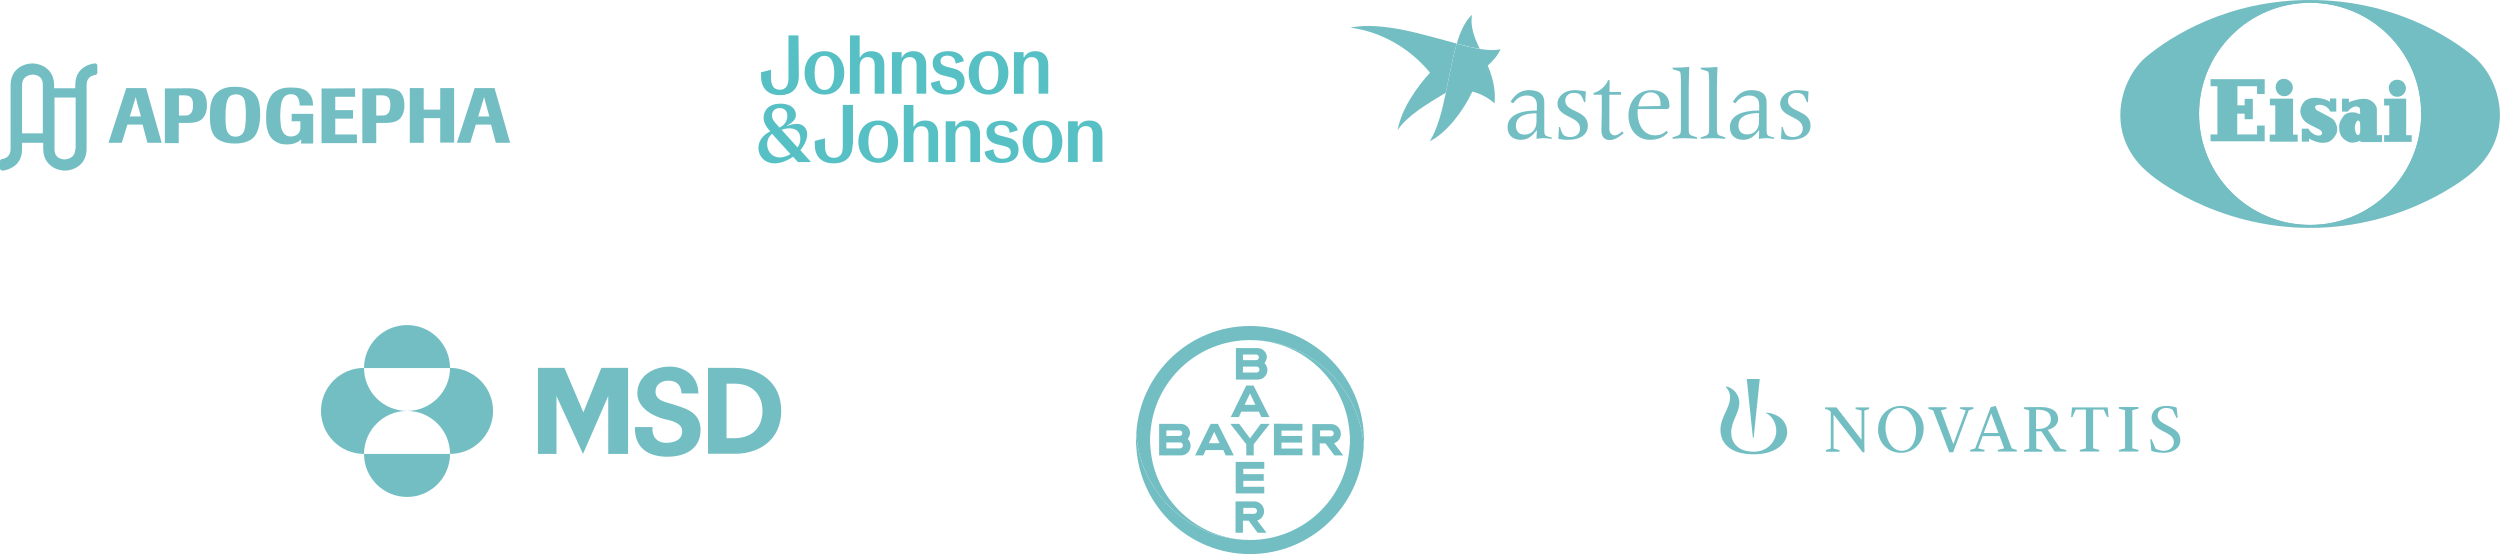 <?xml version="1.0" encoding="utf-8"?>
<!-- Generator: Adobe Illustrator 28.3.0, SVG Export Plug-In . SVG Version: 6.00 Build 0)  -->
<svg version="1.1" id="Ebene_2_00000109030649880541361360000008054111226458571666_"
	 xmlns="http://www.w3.org/2000/svg" xmlns:xlink="http://www.w3.org/1999/xlink" x="0px" y="0px" viewBox="0 0 1348.2 298.8"
	 style="enable-background:new 0 0 1348.2 298.8;" xml:space="preserve">
<style type="text/css">
	.st0{fill:#73BEC3;}
	.st1{fill-rule:evenodd;clip-rule:evenodd;fill:#56C0C5;}
</style>
<g id="novartis_logo_pos_rgb">
	<path id="Pfad_557" class="st0" d="M952.5,222.5l-0.1,0.3c1.7,0.7,5.5,3.7,5.5,9.6c0,5.6-4.7,11.2-12,11.2
		c-9.2,0-12.3-5.4-12.3-10.3c0-6.3,4.4-10.5,4.4-16.2c0-4-3-7.9-7.1-8.7l-0.2,0.3c1.7,1.8,2.3,3.5,2.3,5.4c0,6.2-5.2,10.6-5.2,17.7
		c0,6.6,4.6,13.2,17.9,13.2c11.8,0,18.1-5.8,18.1-12C963.7,227.7,959.9,223.2,952.5,222.5L952.5,222.5L952.5,222.5z"/>
	<path id="Pfad_558" class="st0" d="M1004.5,243.9l-15.7-20.3v18.3l3.2,0.8v0.9h-7.3v-0.9l2.6-0.8v-19.9c-0.3-0.2-1.2-1.1-2.3-1.3
		c-0.3-0.1-0.8-0.1-0.8-0.1v-0.9h6.2l13.5,17.5v-15.8l-3.2-0.8v-0.9h7.3v0.9l-2.6,0.8v18.1c0,1.6,0.1,4.1,0.1,4.4H1004.5z
		 M1037.4,230.9c0,8.4-5.8,13.3-12.3,13.3s-12.3-4.9-12.3-12.6s5.8-12.7,12.3-12.7C1032.9,218.9,1037.4,225,1037.4,230.9
		L1037.4,230.9L1037.4,230.9z M1033.3,232.2c0-6.2-3.7-12.2-8.7-12.2c-5.3,0-7.8,5.2-7.8,10.7s3,12.4,8.8,12.4
		C1031,243.1,1033.3,237.7,1033.3,232.2L1033.3,232.2L1033.3,232.2z M1042.5,221.3l-2.5-0.8v-0.9h9.7v0.9l-3,0.8l6.7,18.2h0
		l6.7-18.2l-3-0.8v-0.9h7.1v0.9l-2.5,0.8l-8.4,22.6h-2.1L1042.5,221.3L1042.5,221.3L1042.5,221.3z M1099.5,231.3h-1.5v-10.4
		c5.1,0,8,1.2,8,5.3C1106,229.2,1103.4,231.3,1099.5,231.3L1099.5,231.3L1099.5,231.3z M1142.7,242.6l3.3-0.8v-20.6l-3.3-0.8v-0.9
		h10.5v0.9l-3.3,0.8v20.6l3.3,0.8v0.9h-10.5L1142.7,242.6L1142.7,242.6L1142.7,242.6z M1159.6,236.9h0.7l2.2,5.1
		c0.7,0.3,2.3,1.1,4.3,1.1c2.9,0,5.5-1.7,5.5-4.7c0-2.3-1.5-3.6-3.9-4.9l-2.4-1.2c-2.8-1.5-5.7-3.6-5.7-6.9c0-3.6,2.6-6.5,7.9-6.5
		c1.9,0,3.8,0.3,5.6,0.9l0.6,5.5h-0.7l-2.1-4.4c-1.1-0.6-2.2-0.9-3.4-0.9c-2.7,0-4.6,1.7-4.6,4c0,2.1,1.4,3.4,3.8,4.7
		c0.9,0.5,1.9,1,2.8,1.5c3.8,2,5.6,3.8,5.6,7.2c0,4.2-3.9,6.8-8.8,6.8c-3.8,0-6-0.8-6.8-1L1159.6,236.9L1159.6,236.9L1159.6,236.9z
		 M1062.5,242.6l2.7-0.8l8.3-22.2l2.8-0.7l8.6,22.9l2.7,0.8v0.9h-10.2v-0.9l3.4-0.8l-2.4-6.6h-9.2l-2.4,6.6l3.4,0.8v0.9h-7.8
		L1062.5,242.6L1062.5,242.6L1062.5,242.6z M1069.8,233.5h7.9l-3.9-10.6h0L1069.8,233.5z M1104.3,231.8c0.8-0.2,5.6-1.4,5.6-5.9
		c0-3.6-2.8-6.4-9.5-6.4c-4.2,0-8.4,0.1-8.9,0.1v0.9l2.8,0.8v20.6l-2.8,0.8v0.9h9.8v-0.9l-3.2-0.8v-9.3h2.8l7.1,10.9h6.3v-0.8
		l-3.2-0.8L1104.3,231.8L1104.3,231.8L1104.3,231.8z M1124.9,220.9v20.9l-3.3,0.8v0.9h10.5v-0.9l-3.3-0.8v-20.9h5.7l1.9,4h0.7
		l-0.5-5.2h-19.2l-0.5,5.2h0.7l1.8-4H1124.9L1124.9,220.9L1124.9,220.9z M945.7,236.1l3.3-31.7h-7l3.3,31.7H945.7L945.7,236.1
		L945.7,236.1z"/>
</g>
<g id="g43">
	<g id="g975">
		<path id="path6" class="st0" d="M735.4,233.4c-1.9-32-28.6-57.6-61.3-57.6s-59.3,25.6-61.3,57.6c0,1.3,0.2,2.6,0.3,3.9
			c1.3,10.7,5.3,20.5,11.5,28.8c11.2,15.2,29.1,25.1,49.5,25.1c-28.5,0-51.8-22.2-53.7-50c-0.2-1.3-0.2-2.6-0.2-3.9s0-2.6,0.2-3.9
			c1.9-27.8,25.2-50,53.7-50c20.4,0,38.3,9.9,49.5,25.1c6.2,8.2,10.2,18.1,11.5,28.8c0.2,1.3,0.3,2.6,0.3,3.7c0-1.3,0.2-2.6,0.2-3.9
			C735.5,236,735.5,234.7,735.4,233.4"/>
		<path id="path8" class="st0" d="M612.8,241.2c1.9,32,28.6,57.6,61.3,57.6s59.3-25.5,61.3-57.6c0-1.3-0.2-2.6-0.3-3.9
			c-1.3-10.7-5.3-20.5-11.5-28.8c-11.2-15.2-29.1-25.1-49.5-25.1c28.5,0,51.8,22.2,53.7,50c0.2,1.3,0.2,2.6,0.2,3.9s0,2.6-0.2,3.9
			c-1.9,28-25.2,50-53.7,50c-20.4,0-38.3-9.9-49.5-25.1c-6.2-8.2-10.2-18.1-11.5-28.8c-0.2-1.3-0.3-2.6-0.3-3.7
			c0,1.3-0.2,2.6-0.2,3.9C612.6,238.6,612.6,239.9,612.8,241.2"/>
	</g>
	<g id="g28">
		<path id="path858" class="st0" d="M666.5,187.7v17h11.8c2.9,0,5.2-2.3,5.2-5.2c0-1.5-0.7-2.8-1.6-3.7c0.7-0.8,1.1-1.9,1.3-3.1
			c0-2.8-2.3-5-5-5H666.5L666.5,187.7z M670.3,191.2h7.1c0.8,0,1.5,0.6,1.5,1.5s-0.7,1.5-1.5,1.5h-7.1V191.2L670.3,191.2z
			 M670.3,197.7h7.3c1,0,1.6,0.6,1.6,1.6s-0.7,1.6-1.6,1.6h-7.3V197.7L670.3,197.7z"/>
		<path id="path852" class="st0" d="M672.1,207.9l-8.4,17h4.4l1.3-2.9h9.5l1.3,2.9h4.4l-8.6-17H672.1L672.1,207.9z M674.1,212.2
			l2.9,6.1h-5.8L674.1,212.2L674.1,212.2z"/>
		<path id="path848" class="st0" d="M679.9,228.6h4.8l-8.6,11v6h-4v-6l-8.6-11h4.8l5.8,7.8L679.9,228.6L679.9,228.6z"/>
		<path id="path844" class="st0" d="M707.7,228.6v17h4v-6.5h3.1l4.8,6.5h4.8l-5-6.6c2.1-0.6,3.7-2.6,3.7-5c0-2.9-2.3-5.3-5.2-5.3
			H707.7L707.7,228.6z M711.9,232.1h5.8c0.8,0,1.6,0.8,1.6,1.6s-0.7,1.6-1.6,1.6h-5.8V232.1L711.9,232.1z"/>
		<path id="path858-0" class="st0" d="M625.1,228.6v17h11.8c2.9,0,5.2-2.3,5.2-5.2c0-1.5-0.7-2.8-1.6-3.7c0.7-0.8,1.1-1.9,1.3-3.1
			c0-2.8-2.3-5-5-5H625.1L625.1,228.6z M629,232.1h7.1c0.8,0,1.5,0.6,1.5,1.5s-0.7,1.5-1.5,1.5H629V232.1L629,232.1z M629,238.6h7.3
			c1,0,1.6,0.6,1.6,1.6s-0.7,1.6-1.6,1.6H629V238.6L629,238.6z"/>
		<path id="path852-8" class="st0" d="M652.9,228.6l-8.4,17h4.4l1.3-2.9h9.5l1.3,2.9h4.4l-8.6-17H652.9L652.9,228.6z M654.8,232.9
			l2.9,6.1h-5.8L654.8,232.9L654.8,232.9z"/>
		<path id="path830-7" class="st0" d="M702.4,228.6v3.6h-11.3v2.9h11v3.6h-11v3.2h11.3v3.6H687v-17L702.4,228.6L702.4,228.6z"/>
		<path id="path844-7" class="st0" d="M666.3,270.3v17h4v-6.5h3.1l4.8,6.5h4.8l-5-6.6c2.1-0.6,3.7-2.6,3.7-5c0-2.9-2.3-5.3-5.2-5.3
			H666.3L666.3,270.3z M670.5,273.9h5.8c0.8,0,1.6,0.8,1.6,1.6s-0.7,1.6-1.6,1.6h-5.8V273.9L670.5,273.9z"/>
		<path id="path830-7-6" class="st0" d="M681.8,249.2v3.6h-11.3v2.9h11v3.6h-11v3.2h11.3v3.6h-15.4v-17H681.8z"/>
	</g>
</g>
<g>
	<path class="st0" d="M219.5,221.6c-12.8,0-23.2-10.4-23.2-23.2c-12.8,0-23.2,10.4-23.2,23.2s10.4,23.2,23.2,23.2
		C196.4,232,206.7,221.6,219.5,221.6z"/>
	<path class="st0" d="M219.5,268c12.8,0,23.2-10.4,23.2-23.2h-46.4C196.3,257.6,206.7,268,219.5,268z"/>
	<path class="st0" d="M219.5,175.3c-12.8,0-23.2,10.4-23.2,23.2h46.4C242.7,185.6,232.3,175.3,219.5,175.3L219.5,175.3z"/>
	<path class="st0" d="M242.7,198.4c0,12.8-10.4,23.2-23.2,23.2c12.8,0,23.2,10.4,23.2,23.2c12.8,0,23.2-10.4,23.2-23.2
		S255.5,198.4,242.7,198.4L242.7,198.4z"/>
	<path class="st0" d="M396.6,198.4h-14.8v46.3h14.8c12.3,0,24.7-7.1,24.7-23.1S408.9,198.4,396.6,198.4z M395.9,236.3h-4.1l0,0
		v-29.4h4.1c11.3,0,15.3,7.4,15.3,14.7S407.2,236.3,395.9,236.3L395.9,236.3z"/>
	<polygon class="st0" points="314.6,222.4 304.4,198.4 290.1,198.4 290.1,244.8 300.1,244.8 300.1,213.6 314.4,244.8 328,213.6 
		328,244.8 338.7,244.8 338.7,198.4 324.3,198.4 	"/>
	<path class="st0" d="M361.4,217.6c-2.8-0.9-7.9-1.7-7.9-6.4c0-4,3.4-5.9,6.9-5.9c4.5,0,6.8,2.2,7.2,6.9h9c0-9.2-7-14.5-15.5-14.5
		s-17.4,4.9-17.4,14.4c0,8.2,9.1,12.5,14.2,13.8c2.8,0.8,10,1.6,10,6.7s-5,6.2-8.8,6.2c-4.8,0-7.7-3.4-7.2-8.5h-9.5
		c-0.3,11.5,7.5,15.8,16.7,16c10.6,0.2,18.7-4.3,18.7-14.5S368.5,219.9,361.4,217.6L361.4,217.6z"/>
</g>
<g>
	<path class="st0" d="M844.1,54.3c0-2.2,1.7-4.2,4.5-4.2c3.5,0,4.2,1.4,4.9,3l0.8,2h0.6l0.3-5.8c-1.1-0.3-4.4-0.7-5.7-0.7
		c-6.8,0-9.6,4.2-9.6,7.2c0,7.8,12.2,6.6,12.2,13.5c0,3.2-2.6,4.6-5.4,4.6c-1.5,0-2.8-0.5-3.5-1.1c-0.4-0.3-1.5-2.3-1.9-4.3h-0.6
		l-0.3,6.4c1.4,0.2,3,0.5,5,0.5c8.7,0,10.9-4.3,10.9-7.6C856.3,59.1,844.1,60.8,844.1,54.3z"/>
	<path class="st0" d="M870.7,73c-1,0-2.8-0.9-2.8-3.4V51.1h6.3v-1.5H868v-6.4h-0.8c-1.1,3.3-4.8,6.2-7.8,6.9v1h4.4v9.2
		c0,3.1-0.2,7.7-0.2,10.1c0,4.4,2.8,5.1,4.3,5.1c2.5,0,4.2-0.8,7.7-3.6l-0.8-1.1C873.9,71.8,872.3,73,870.7,73L870.7,73z"/>
	<path class="st0" d="M890.8,48.6c-8.5,0-12.6,7-12.6,13.7c0,7.7,4.7,13.1,11.6,13.1c3.8,0,7.2-1.1,9.7-3.9l-0.8-1
		c-1.6,1.7-3.8,2.5-6.2,2.5c-6.5,0-9.4-6.2-9.4-12.3c0-0.6,0.1-1.3,0.1-1.9h15.5c1.2-0.1,1.6-0.4,1.6-1.7
		C900.4,52.3,897.3,48.7,890.8,48.6L890.8,48.6z M895.5,57.1c-0.8,0.1-1.6,0.1-3.3,0.1l-8.7,0.2c0.8-4.5,3.2-7.6,6.5-7.6
		c3.9,0,5.5,2.6,5.5,6.3C895.5,56.1,895.5,57.1,895.5,57.1z"/>
	<path class="st0" d="M910.7,69.1V47.3c0-3.7,0.2-7.5,0.3-11.2c-3,0.3-6,0.4-9,0.4v0.8l3.2,1c0.4,0.1,0.8,0.3,0.9,0.6
		c0.2,0.4,0.4,2.4,0.4,4.7V69c0,2.7-0.2,3.6-1.9,4.2l-2.6,0.9v0.8c2-0.2,4.2-0.4,6.4-0.4s4.5,0.2,6.8,0.4v-0.8l-2.7-0.9
		C910.8,72.7,910.7,71.7,910.7,69.1L910.7,69.1z"/>
	<path class="st0" d="M925.9,69.1V47.3c0-3.7,0.2-7.5,0.3-11.2c-3,0.3-6,0.4-9,0.4v0.8l3.2,1c0.4,0.1,0.8,0.3,0.9,0.6
		c0.2,0.4,0.4,2.4,0.4,4.7V69c0,2.7-0.2,3.6-1.9,4.2l-2.6,0.9v0.8c2-0.2,4.2-0.4,6.4-0.4s4.5,0.2,6.8,0.4v-0.8l-2.7-0.9
		C926,72.7,925.9,71.7,925.9,69.1L925.9,69.1z"/>
	<path class="st0" d="M952.7,70.5V55.2c0-5.1-3.8-6.6-8.2-6.6s-7.5,2.2-10,6.3l1.4,0.8c1.7-2.5,4.3-4.2,7.3-4.2s5.5,1.2,5.5,5.2v2.9
		h-0.4c-9,0-15.4,2.8-15.4,9c0,4.7,3.2,6.8,7.2,6.8s6.4-2.4,8.5-5.2h0.1l-0.2,4.7c1.3-0.2,2.7-0.4,4-0.4c1.4,0,2.8,0.2,4.2,0.4v-0.8
		C953.3,73.4,952.7,73.2,952.7,70.5L952.7,70.5z M948.6,65.6c0,4.4-2.9,6.9-6.4,6.9c-3.1,0-4.7-1.9-4.7-4.8c0-5.9,6.6-6.7,11.1-6.7
		L948.6,65.6L948.6,65.6z"/>
	<path class="st0" d="M832.8,70.5V55.2c0-5.1-3.8-6.6-8.2-6.6s-7.5,2.2-10,6.3l1.4,0.8c1.7-2.5,4.3-4.2,7.3-4.2s5.5,1.2,5.5,5.2v2.9
		h-0.4c-9,0-15.4,2.8-15.4,9c0,4.7,3.2,6.8,7.2,6.8s6.4-2.4,8.5-5.2h0.1l-0.2,4.7c1.3-0.2,2.7-0.4,4-0.4c1.4,0,2.8,0.2,4.2,0.4v-0.8
		C833.4,73.4,832.8,73.2,832.8,70.5L832.8,70.5z M822.2,72.6c-3.1,0-4.7-1.9-4.7-4.8c0-5.9,6.6-6.7,11.1-6.7v4.5h0
		C828.6,70,825.7,72.6,822.2,72.6L822.2,72.6z"/>
	<path class="st0" d="M964.2,54.3c0-2.2,1.7-4.2,4.5-4.2c3.5,0,4.2,1.4,4.9,3l0.8,2h0.6l0.3-5.8c-1.1-0.3-4.4-0.7-5.7-0.7
		c-6.8,0-9.6,4.2-9.6,7.2c0,7.8,12.2,6.6,12.2,13.5c0,3.2-2.6,4.6-5.4,4.6c-1.5,0-2.8-0.5-3.5-1.1c-0.4-0.3-1.5-2.3-1.9-4.3h-0.6
		l-0.3,6.4c1.4,0.2,3,0.5,5,0.5c8.7,0,10.9-4.3,10.9-7.6C976.4,59.1,964.2,60.8,964.2,54.3z"/>
	<path class="st0" d="M793.8,8c-3.7,3.3-6.2,8.9-8.2,15.5c4.5,1.2,8.7,2.2,12.4,2.8C795.1,20.3,792.8,14.5,793.8,8z"/>
	<path class="st0" d="M785.6,23.5c-17.8-4.7-40.3-12.1-57.4-8.6c17.3,2.3,32.4,11.5,43,24.3c-6.6,7.1-15.4,19.2-17.5,31
		c4.9-7.5,15.4-13.9,26-20.2C781.6,40.9,783.2,31.5,785.6,23.5z"/>
	<path class="st0" d="M809.2,26.5c-2.8,0.8-6.7,0.6-11.2-0.1c-3.7-0.6-7.9-1.6-12.4-2.8c-2.4,7.9-4,17.4-5.9,26.5c0,0,0,0,0,0
		c-2.1,10-4.5,19.5-8.7,26.1c9.2-4.5,18.2-16.5,23-26.8c4.6,1,9.2,3.8,12,6.4c0.7-8-1.2-14.5-3.7-20.4
		C805.5,32.5,807.9,29.6,809.2,26.5L809.2,26.5z M802.2,35.3c-0.4-1-0.9-2-1.3-3C801.3,33.3,801.8,34.3,802.2,35.3L802.2,35.3
		L802.2,35.3z"/>
</g>
<g>
	<path id="path13170" class="st0" d="M126.9,46.8c-1.2,0-6.3-0.2-9.8,3c-3,2.6-3.5,6.8-3.7,7.9c-0.2,2.1-0.2,5.4-0.2,5.6
		c0,5.6,1.2,9,3.2,10.9c3.3,3.3,9.3,3.2,10.2,3.2c4.4,0,6.6-0.9,8.4-1.9c2.1-1.2,4-3.5,4.9-8.8c0.4-1.9,0.4-3.9,0.4-4.7
		c0-3.3-0.2-7.7-2.3-10.7c-0.9-1.2-1.9-1.9-2.4-2.3C132.2,46.8,128.1,46.8,126.9,46.8L126.9,46.8z M157.1,47.2
		c-1.1,0-4.9-0.2-8.2,1.9c-1.4,0.9-2.1,1.6-2.4,2.1c-2.4,3.2-3,7.9-3,11.6c0,3.7,0.2,7.9,2.4,11.1c1.8,2.5,4.6,3.3,5.6,3.7
		c1.2,0.2,2.6,0.3,3,0.3c0.9,0,4,0,6.5-1.6c0.4-0.2,0.7-0.5,1.4-1.2v2.3h6.5v-16h-11.6v4h4.7v2.6c0,1.2,0,1.8-0.2,2.3
		c-0.9,3.2-4.2,3.3-4.9,3.3c-2.4,0-3.5-1.2-4-1.9c-1.1-1.6-1.4-3.5-1.4-3.9c-0.2-1.4-0.4-3.3-0.4-4.9c0-1.9,0.2-5.8,0.7-7.7
		c0.4-1.4,0.9-2.1,1.2-2.6c1.2-1.6,3-1.8,3.9-1.8c1.2,0,1.9,0.3,2.3,0.5c0.5,0.2,0.9,0.7,1.2,1c1.2,1.6,1.2,4,1.2,4.6h7.2
		c0-1,0-3.9-1.8-6.1c-0.5-0.7-1.2-1.4-1.9-1.9C163.5,47.9,161.3,47.2,157.1,47.2L157.1,47.2L157.1,47.2z M68.1,47.5L58.5,77h7.2
		l3-9.8h8.2l2.6,9.8h7.7l-8.4-29.5C78.8,47.5,68.1,47.5,68.1,47.5z M221,47.5V77h7.5V63.7h8.9v13.2h7.5V47.5h-7.5v11.6h-8.9V47.5
		H221z M245,76.8V77l0,0V76.8L245,76.8z M256,47.5L246.4,77h7.2l3-9.8h8.2l2.6,9.8h7.7l-8.4-29.5H256L256,47.5z M88.9,47.7v29.5h7.5
		V66.3h4c2.4,0,5.6,0,7.9-1.6c1.1-0.7,1.6-1.6,1.9-2.1c1.4-2.3,1.4-4.9,1.4-5.8c0-3-0.7-4.7-1.4-6c-0.7-1-1.2-1.6-1.8-1.8
		c-2.3-1.4-5.2-1.4-7.7-1.4L88.9,47.7L88.9,47.7z M173.4,47.7v29.5h19.1v-4.7h-11.7V64h9.6v-4.6h-9.6v-7.2h10.7v-4.6
		C191.4,47.7,173.4,47.7,173.4,47.7z M195.4,47.7v29.5h7.5V66.3h4c2.4,0,5.6,0,7.9-1.6c1.1-0.7,1.6-1.6,1.9-2.1
		c1.4-2.3,1.4-4.9,1.4-5.8c0-3-0.7-4.7-1.4-6c-0.7-1-1.2-1.6-1.8-1.8c-2.3-1.4-5.2-1.4-7.7-1.4L195.4,47.7L195.4,47.7z M127.3,50.9
		c0.7,0,2.8,0,4.2,2.1c0.7,1.4,1.1,4.4,1.1,8.6c0,5.1-0.4,8.8-1.8,10.5c-1.1,1.2-2.4,1.6-3.8,1.6c-0.9,0-1.8-0.2-2.4-0.5
		c-0.3-0.2-0.7-0.5-1.1-0.9c-1.1-1.1-1.4-2.5-1.6-3.9c-0.3-2.1-0.3-4.9-0.3-5.3c0-5.3,0.5-9,1.9-10.7
		C124.8,50.9,126.6,50.9,127.3,50.9L127.3,50.9z M96.5,51.4h2.4c1.9,0,3.8,0.2,4.7,2.1c0.5,1.2,0.5,2.6,0.5,3.2
		c0,3.2-0.9,4.6-2.4,5.3c-0.7,0.3-1.4,0.3-2.8,0.3h-2.4L96.5,51.4L96.5,51.4z M202.9,51.4h2.4c1.9,0,3.9,0.2,4.7,2.1
		c0.5,1.2,0.5,2.6,0.5,3.2c0,3.2-0.9,4.6-2.4,5.3c-0.7,0.3-1.4,0.3-2.8,0.3h-2.4L202.9,51.4L202.9,51.4z M73.2,52.3
		c0.2,1,0.5,1.9,0.7,3l2.1,7.5H70l2.3-7.5L73.2,52.3z M261.1,52.3c0.2,1,0.5,1.9,0.7,3l2.1,7.5h-6l2.3-7.5L261.1,52.3z"/>
	<path id="path13172" class="st0" d="M51.3,34.2H51c-2.3,0.3-4.2,1-6,2.3c-2.1,1.4-4.4,4.2-4.4,9.3v1.8H29.2V46c0-6.1-3.3-9-6-10.4
		c-2.8-1.4-5.4-1.4-5.8-1.4c-4,0-11.7,2.5-11.7,11.8v34.4c0,3-1.6,4.9-4.7,5.4H0.9C0.3,86,0,86.3,0,87v3.7C0,91.4,0.5,92,1.2,92h0.4
		c2.3-0.3,4.2-1.1,5.9-2.3c2.1-1.4,4.4-4.2,4.4-9.3V77h11.4v3.2c0,6.1,3.3,8.9,6,10.4C32,92,34.7,92,35,92c4,0,11.7-2.5,11.7-11.8
		V45.8c0-3,1.6-4.9,4.7-5.4h0.2c0.5-0.2,0.9-0.7,0.9-1.2v-3.7C52.5,34.7,52,34.2,51.3,34.2L51.3,34.2z M23.3,71.9H11.9V46
		c0-5.4,4.7-5.6,5.6-5.8c0,0,1.6,0,3,0.7c1.8,0.9,2.6,2.5,2.6,4.9v26.2L23.3,71.9L23.3,71.9z M40.6,80.2c0,5.4-4.7,5.6-5.6,5.8
		c0,0-1.6,0-3-0.7c-1.8-0.9-2.6-2.5-2.6-4.9V52.6h11.4v27.6L40.6,80.2L40.6,80.2z"/>
</g>
<g>
	<polygon class="st0" points="1192.1,42.7 1221.3,42.7 1221.3,50.7 1217.2,50.7 1217.2,46.5 1206.6,46.5 1206.6,56.8 1210.5,56.8 
		1210.5,53.3 1214.9,53.3 1214.9,64.3 1210.5,64.3 1210.5,61.3 1206.5,61.3 1206.5,72.5 1217.2,72.5 1217.2,67.7 1221.3,67.7 
		1221.3,76.2 1192.1,76.2 1192.1,72.5 1195.8,72.5 1195.8,46.5 1192.1,46.5 	"/>
	<path class="st0" d="M1227.2,47c0-2.4,1.9-4.5,4.3-4.5c3.2,0,5,2.7,5,4.7s-1.7,4.7-4.6,4.7S1227.2,49.4,1227.2,47L1227.2,47z"/>
	<polygon class="st0" points="1236.6,72.6 1239.1,72.6 1239.1,76.4 1224,76.4 1224,72.6 1227,72.6 1227,56.8 1224.1,56.8 
		1224.1,53.2 1236.6,53.2 	"/>
	<path class="st0" d="M1259.6,72.8c-2.7,4.6-5.6,4.1-7.3,4.2c-2.2,0.1-6.2-1.5-7.1-2.4c0.1,0.8,0,1.8,0,1.8h-3.9v-7h3.7
		c0.2,1,2.4,3.4,4.9,3.7c2.6,0.3,3.3-1.8,1-3.2c-2.3-1.3-5.2-2.4-7-3.7c-1.8-1.2-5.4-5.5-1.9-10.6c3.5-5.1,13-2.2,14.5-0.6v-1.9h3.4
		v7.1h-3.2c-1.1-2.5-3.2-3.2-4.3-3.5c-1.1-0.3-2.3-0.3-3.4,0.2s-0.3,2.2,0.7,2.7s7.1,3.7,8.2,4.5C1259,64.9,1261.8,69,1259.6,72.8
		L1259.6,72.8z"/>
	<path class="st0" d="M1281.8,72.9V58.7c-0.1-1.8-2.2-4.7-5.6-5.3c-3.4-0.6-8.4,1.3-8.4,1.3l-1.1,0.5v-2h-3.7v7h3.2
		c0.2-1,2.9-2.9,4.2-2.8s2.3,0.4,2.3,1.7c0.1,1.2,0.1,2.3,0.1,2.3c-0.4,0-0.8,0-0.8,0c-0.8-0.8-5.9-1.8-8.2,1.2
		c-2,2.7-2.8,4.4-2.1,8.5c0.7,3.8,4.7,5.8,6.4,5.8c2.6,0.2,4.3-1,4.3-1c0.4,0.2,0.6,0.7,1.5,0.7h10.7v-3.8L1281.8,72.9L1281.8,72.9z
		 M1271.7,72.8c-1.4,0-1.8-2.8-1.8-4.1s0.8-3.7,1.8-3.7c1.3,0,1.1,2.8,1.1,3.6S1273.1,72.8,1271.7,72.8L1271.7,72.8z"/>
	<path class="st0" d="M1245.8,1.1c-33.3,0-60.4,27-60.4,60.4s27,60.4,60.4,60.4s60.4-27,60.4-60.4S1279.1,1.2,1245.8,1.1z
		 M1245.8,121.3c-33.1,0-59.9-26.8-59.9-59.9s26.8-59.9,59.9-59.9s59.9,26.8,59.9,59.9S1278.9,121.3,1245.8,121.3z"/>
	<path class="st0" d="M1288.2,47.3c0-1.7,1.4-4.3,4.6-4.3c3.6,0,4.7,3.3,4.7,4.6s-1.1,4.6-4.7,4.6S1288.2,48.9,1288.2,47.3z"/>
	<polygon class="st0" points="1300.6,72.9 1300.6,76.5 1285.7,76.5 1285.7,72.9 1288.5,72.9 1288.5,56.9 1285.7,56.9 1285.7,53.2 
		1297.6,53.2 1297.6,72.9 	"/>
	<path class="st0" d="M1245.8,0v1.5c-33.1,0-59.9,26.8-59.9,59.9s26.8,59.9,59.9,59.9v1.6c-52.1,0-85.9-28.6-85.9-28.6
		c-26-20.6-16.8-51.8-2.3-63.8C1170.7,19.6,1201.4,0,1245.8,0L1245.8,0z"/>
	<path class="st0" d="M1331.7,94.3c0,0-33.8,28.6-85.9,28.6v-1.6c33.1,0,59.9-26.8,59.9-59.9s-26.8-59.9-59.9-59.9V0
		c44.3,0,75.1,19.6,88.2,30.5C1348.5,42.5,1357.7,73.6,1331.7,94.3L1331.7,94.3z"/>
</g>
<path class="st1" d="M552,36.1v14.5h-5.2V28.1h5.2v2.8h0.3c1-1.8,2.8-3.3,6.1-3.3c4.6,0,6.9,2.9,6.9,7.5v15.4h-5.2V35.2
	c0-2.7-1.1-4.4-3.7-4.4C553.7,30.8,552,32.7,552,36.1z M527.8,39.3c0,5.9,1.9,9.2,5.3,9.2c3.4,0,5.3-3.2,5.3-9.2s-1.9-9.2-5.3-9.2
	C529.7,30.1,527.8,33.4,527.8,39.3z M543.8,39.3c0,6.4-3.8,11.7-10.7,11.7s-10.7-5.3-10.7-11.7c0-6.4,3.8-11.7,10.7-11.7
	S543.8,32.9,543.8,39.3z M520.2,43.7c0,4.5-3.2,7.3-9.1,7.3l0,0c-5.3,0-8.8-2.4-9.1-6.3l4.7-1.3c0.5,3.7,2,5.2,5,5.2
	c2.8,0,4.4-1.3,4.4-3.6c0-1.9-1.1-2.7-3.4-3.3l-4.4-1.1c-2.8-0.7-5.3-2.7-5.3-6.5c0-4.4,3.5-6.5,8.4-6.5c4.9,0,7.9,2.2,8.4,5.4
	l-4.4,1.3c-0.2-2.8-1.8-4.3-4.5-4.3c-2.2,0-3.7,1.1-3.7,2.9c0,1.4,0.9,2.4,3,3l4.2,1.1C517.3,37.7,520.2,39.5,520.2,43.7z
	 M486.2,36.1v14.5l0,0H481V28.1h5.2v2.8h0.3c1-1.8,2.8-3.3,6.1-3.3c4.6,0,6.9,2.9,6.9,7.5v15.4h-5.2V35.2c0-2.7-1.1-4.4-3.7-4.4
	C487.9,30.8,486.2,32.7,486.2,36.1z M463.6,36.1v14.5l0,0h-5.2V19.1h5.2v11.8h0.3c1-1.8,2.8-3.3,6.1-3.3c4.6,0,6.9,2.9,6.9,7.5v15.4
	h-5.2V35.2c0-2.7-1.1-4.4-3.7-4.4C465.2,30.8,463.6,32.7,463.6,36.1z M439.3,39.3c0,5.9,1.9,9.2,5.3,9.2c3.4,0,5.3-3.2,5.3-9.2
	s-1.9-9.2-5.3-9.2C441.2,30.1,439.3,33.4,439.3,39.3z M455.3,39.3c0,6.4-3.8,11.7-10.7,11.7s-10.7-5.3-10.7-11.7
	c0-6.4,3.8-11.7,10.7-11.7C451.5,27.7,455.3,32.9,455.3,39.3z M430.8,40.9c0,5.9-2.9,10.4-10.2,10.4s-10.2-4.5-10.2-10.4V39l5.4-1.4
	v4.3c0,4.1,1.4,6.5,4.7,6.5c3.3,0,4.7-2.3,4.7-6V19.1h5.4L430.8,40.9L430.8,40.9z M581.2,87.4L581.2,87.4L581.2,87.4L581.2,87.4z
	 M581.2,87.4V73.2c0-3.3,1.7-5.2,4.4-5.2s3.7,1.7,3.7,4.3v15h5.2V72.3c0-4.5-2.4-7.3-6.9-7.3c-3.3,0-5.1,1.4-6.1,3.2h-0.3v-2.8H576
	v22L581.2,87.4L581.2,87.4z M556.9,76.4c0,5.8,1.9,9,5.3,9s5.3-3.2,5.3-9c0-5.9-1.9-9-5.3-9S556.9,70.6,556.9,76.4z M572.9,76.4
	c0,6.3-3.8,11.4-10.7,11.4c-6.9,0-10.7-5.2-10.7-11.4c0-6.3,3.8-11.4,10.7-11.4C569.1,65,572.9,70.1,572.9,76.4z M549.3,80.7
	c0,4.4-3.2,7.2-9.2,7.2l0,0c-5.3,0-8.8-2.3-9.1-6.1l4.7-1.3c0.5,3.7,2,5.1,5,5.1c2.8,0,4.4-1.3,4.4-3.5c0-1.9-1.1-2.7-3.4-3.3
	l-4.4-1.1c-2.8-0.7-5.3-2.7-5.3-6.3c0-4.3,3.5-6.3,8.4-6.3c4.9,0,7.9,2.2,8.5,5.2l-4.4,1.3c-0.2-2.8-1.8-4.2-4.5-4.2
	c-2.2,0-3.7,1.1-3.7,2.8c0,1.4,0.9,2.4,3,2.9l4.2,1.1C546.4,74.8,549.3,76.5,549.3,80.7z M515.2,73.2v14.2l0,0H510v-22h5.2v2.8h0.3
	c1-1.8,2.8-3.2,6.1-3.2c4.6,0,6.9,2.8,6.9,7.3v15.1h-5.2v-15c0-2.6-1.1-4.3-3.7-4.3C516.9,68,515.2,69.9,515.2,73.2z M492.6,73.2
	v14.2l0,0h-5.2V56.6h5.2v11.6h0.3c1-1.8,2.8-3.2,6.1-3.2c4.6,0,6.9,2.8,6.9,7.3v15.1h-5.2v-15c0-2.6-1.1-4.3-3.7-4.3
	C494.3,68,492.6,69.9,492.6,73.2z M468.3,76.4c0,5.8,1.9,9,5.3,9s5.3-3.2,5.3-9s-1.9-9-5.3-9S468.3,70.6,468.3,76.4z M484.3,76.4
	c0,6.3-3.8,11.4-10.7,11.4s-10.7-5.2-10.7-11.4c0-6.3,3.8-11.4,10.7-11.4C480.5,65,484.3,70.1,484.3,76.4z M459.8,77.9
	c0,5.8-2.9,10.2-10.2,10.2l0,0c-7.3,0-10.2-4.4-10.2-10.2v-1.9l5.5-1.4v4.2c0,4,1.4,6.3,4.8,6.3s4.8-2.2,4.8-5.9V56.6h5.5V77.9z
	 M413.7,77.8c0,3.7,2.6,7.1,6.8,7.1c1.9,0,4-0.7,5.8-1.8l-9.9-10.9C414.7,73.4,413.7,75.5,413.7,77.8z M431.6,74.8
	c0-3.6-2.2-5.6-5.8-5.6c-1.2,0-2.7,0.2-4.3,0.8l8.6,9.5C431.2,78,431.6,76.4,431.6,74.8z M424.6,62.5c0-2.7-1.5-4.2-4.1-4.2l0,0
	c-2.5,0-4.2,1.5-4.2,4c0,1.4,0.5,2.5,2.2,4.4l1.9,2.1C423.4,67.3,424.6,65,424.6,62.5z M435.3,72.4c0,2.7-1.4,5.8-3.7,8.6l0,0
	l5.6,6.2v0.2h-6.9l-2.6-2.9c-3.3,2.3-6.9,3.6-9.9,3.6c-5.4,0-8.8-3.8-8.8-8.3c0-3.4,2-6.8,6.3-8.9l0-0.1c-2.5-2.8-3.5-5.1-3.5-7.3
	c0-4.2,3-7.6,9.1-7.6c5.3,0,8.3,2.6,8.3,6c0,2.3-1.4,4-4.8,5.8l0.1,0.2c1.4-0.5,3.4-1.1,5.3-1.1C433,66.8,435.3,69.1,435.3,72.4z"/>
</svg>
